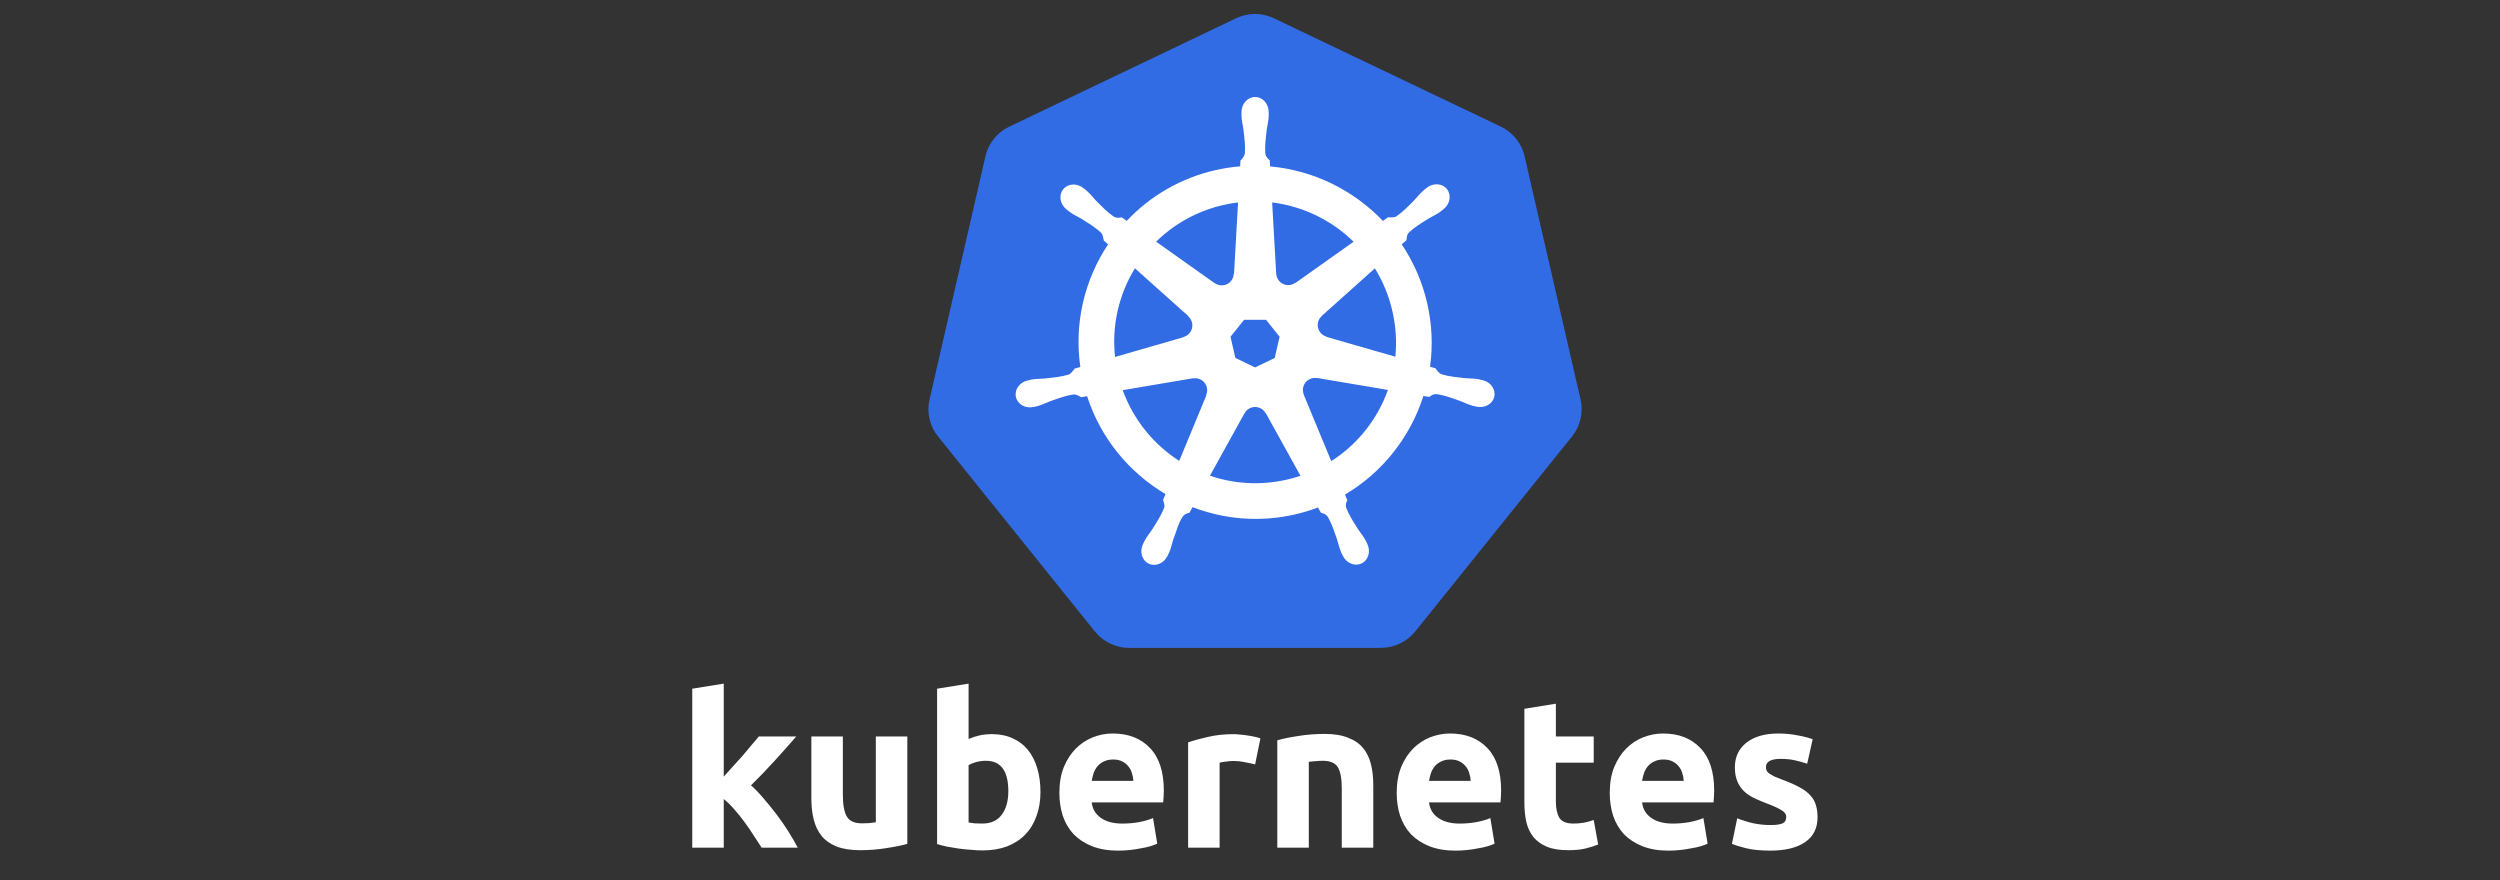 <svg width="142" height="50" viewBox="0 0 142 50" fill="none" xmlns="http://www.w3.org/2000/svg">
<rect x="0" y="0" width="142" height="50" fill="#333333" stroke="none"/>
<g clip-path="url(#clip0_254_441)">
<path d="M41.109 44.113C41.291 43.914 41.471 43.714 41.65 43.512C41.836 43.31 42.02 43.106 42.202 42.9C42.367 42.705 42.531 42.509 42.694 42.312C42.833 42.154 42.969 41.993 43.103 41.831H45.228C44.817 42.305 44.401 42.773 43.979 43.236C43.552 43.705 43.111 44.161 42.658 44.605C42.898 44.821 43.147 45.081 43.403 45.386C43.661 45.685 43.91 45.993 44.147 46.31C44.381 46.621 44.601 46.941 44.807 47.271C45.007 47.591 45.175 47.883 45.312 48.147H43.258C43.115 47.916 42.967 47.688 42.814 47.463C42.652 47.204 42.48 46.952 42.298 46.706C42.115 46.452 41.919 46.208 41.71 45.974C41.51 45.742 41.309 45.546 41.109 45.386V48.147H39.32V39.118L41.109 38.83V44.113M51.536 47.931C51.231 48.019 50.839 48.099 50.359 48.171C49.879 48.251 49.374 48.291 48.846 48.291C48.31 48.291 47.862 48.219 47.501 48.075C47.149 47.931 46.869 47.731 46.661 47.475C46.453 47.211 46.305 46.898 46.217 46.538C46.129 46.178 46.085 45.782 46.085 45.349V41.831H47.874V45.133C47.874 45.71 47.95 46.126 48.102 46.382C48.254 46.638 48.538 46.766 48.954 46.766C49.083 46.766 49.219 46.762 49.363 46.754C49.507 46.738 49.635 46.722 49.747 46.706V41.831H51.536L51.536 47.931ZM57.273 44.941C57.273 43.789 56.849 43.212 56.001 43.212C55.816 43.212 55.632 43.236 55.448 43.284C55.272 43.332 55.128 43.392 55.016 43.464V46.718C55.104 46.734 55.216 46.75 55.352 46.766C55.488 46.774 55.636 46.778 55.796 46.778C56.285 46.778 56.653 46.61 56.901 46.274C57.149 45.938 57.273 45.494 57.273 44.941ZM59.098 44.989C59.098 45.494 59.022 45.95 58.87 46.358C58.726 46.766 58.514 47.115 58.234 47.403C57.954 47.691 57.609 47.915 57.201 48.075C56.793 48.227 56.329 48.303 55.808 48.303C55.592 48.303 55.364 48.291 55.124 48.267C54.891 48.251 54.659 48.227 54.428 48.195C54.211 48.164 53.994 48.128 53.779 48.087C53.593 48.045 53.409 47.997 53.227 47.943V39.118L55.016 38.83V41.975C55.217 41.887 55.426 41.819 55.64 41.771C55.856 41.724 56.089 41.699 56.337 41.699C56.785 41.699 57.181 41.779 57.525 41.939C57.87 42.092 58.158 42.312 58.39 42.6C58.622 42.888 58.798 43.236 58.918 43.644C59.038 44.045 59.098 44.493 59.098 44.989ZM60.173 45.037C60.173 44.477 60.257 43.989 60.425 43.573C60.601 43.148 60.83 42.796 61.11 42.516C61.39 42.236 61.71 42.024 62.07 41.88C62.438 41.736 62.815 41.663 63.199 41.663C64.096 41.663 64.804 41.94 65.324 42.492C65.844 43.036 66.105 43.841 66.105 44.905C66.105 45.009 66.1 45.126 66.093 45.254C66.085 45.373 66.076 45.482 66.069 45.578H62.01C62.05 45.946 62.222 46.238 62.526 46.454C62.831 46.67 63.239 46.779 63.751 46.779C64.079 46.779 64.4 46.751 64.712 46.694C65.032 46.63 65.292 46.554 65.492 46.466L65.732 47.919C65.636 47.967 65.508 48.015 65.348 48.063C65.171 48.115 64.99 48.155 64.808 48.183C64.601 48.225 64.393 48.258 64.183 48.279C63.96 48.303 63.736 48.316 63.511 48.316C62.943 48.316 62.447 48.231 62.022 48.063C61.606 47.895 61.258 47.667 60.978 47.379C60.706 47.083 60.501 46.734 60.365 46.334C60.237 45.934 60.173 45.502 60.173 45.037ZM64.376 44.353C64.368 44.202 64.339 44.052 64.291 43.909C64.253 43.767 64.183 43.636 64.087 43.525C63.999 43.412 63.883 43.32 63.739 43.248C63.603 43.176 63.431 43.14 63.223 43.14C63.023 43.14 62.851 43.176 62.707 43.248C62.563 43.312 62.442 43.401 62.346 43.513C62.25 43.625 62.174 43.757 62.118 43.909C62.07 44.054 62.034 44.202 62.01 44.353L64.376 44.353ZM71.291 43.417C71.105 43.371 70.916 43.331 70.727 43.297C70.511 43.249 70.279 43.224 70.031 43.224C69.919 43.224 69.783 43.236 69.622 43.261C69.47 43.277 69.354 43.297 69.274 43.321V48.147H67.485V42.168C67.805 42.056 68.182 41.952 68.614 41.856C69.054 41.752 69.542 41.7 70.079 41.7C70.175 41.7 70.291 41.708 70.427 41.724C70.563 41.732 70.699 41.748 70.835 41.772C70.971 41.788 71.107 41.812 71.243 41.844C71.38 41.868 71.496 41.9 71.592 41.94L71.291 43.417ZM72.551 42.048C72.855 41.96 73.247 41.879 73.727 41.807C74.208 41.727 74.712 41.687 75.24 41.687C75.776 41.687 76.221 41.759 76.573 41.904C76.933 42.04 77.217 42.236 77.426 42.492C77.634 42.748 77.782 43.052 77.87 43.404C77.958 43.757 78.002 44.149 78.002 44.581V48.147H76.213V44.797C76.213 44.221 76.137 43.813 75.985 43.572C75.832 43.332 75.548 43.212 75.132 43.212C75.004 43.212 74.868 43.22 74.724 43.236C74.595 43.243 74.467 43.255 74.34 43.273V48.147H72.551L72.551 42.048ZM79.333 45.037C79.333 44.477 79.417 43.989 79.585 43.573C79.761 43.148 79.989 42.796 80.269 42.516C80.55 42.236 80.87 42.024 81.23 41.88C81.598 41.736 81.975 41.663 82.359 41.663C83.255 41.663 83.964 41.94 84.484 42.492C85.004 43.036 85.264 43.841 85.264 44.905C85.264 45.009 85.26 45.126 85.252 45.254C85.244 45.373 85.236 45.482 85.228 45.578H81.17C81.21 45.946 81.382 46.238 81.686 46.454C81.99 46.67 82.398 46.779 82.911 46.779C83.239 46.779 83.559 46.751 83.871 46.694C84.192 46.63 84.452 46.554 84.652 46.466L84.892 47.919C84.796 47.967 84.668 48.015 84.508 48.063C84.331 48.115 84.15 48.155 83.968 48.183C83.761 48.225 83.553 48.258 83.343 48.279C83.12 48.303 82.895 48.316 82.671 48.316C82.103 48.316 81.606 48.231 81.182 48.063C80.766 47.895 80.418 47.667 80.137 47.379C79.865 47.083 79.661 46.734 79.525 46.334C79.397 45.934 79.333 45.502 79.333 45.037M83.535 44.353C83.527 44.202 83.499 44.052 83.451 43.909C83.412 43.767 83.343 43.636 83.247 43.525C83.159 43.412 83.043 43.32 82.899 43.248C82.763 43.176 82.591 43.14 82.383 43.14C82.183 43.14 82.011 43.176 81.867 43.248C81.722 43.312 81.602 43.401 81.506 43.513C81.41 43.625 81.334 43.757 81.278 43.909C81.23 44.054 81.194 44.202 81.17 44.353L83.535 44.353ZM86.585 40.258L88.374 39.97V41.831H90.523V43.32H88.374V45.542C88.374 45.918 88.438 46.218 88.566 46.442C88.702 46.666 88.97 46.778 89.37 46.778C89.563 46.778 89.759 46.762 89.959 46.73C90.167 46.69 90.355 46.638 90.523 46.574L90.775 47.967C90.559 48.055 90.319 48.131 90.055 48.195C89.791 48.259 89.466 48.291 89.082 48.291C88.594 48.291 88.19 48.227 87.87 48.099C87.549 47.963 87.293 47.779 87.101 47.547C86.909 47.307 86.773 47.019 86.693 46.682C86.621 46.346 86.585 45.974 86.585 45.566V40.258ZM91.434 45.037C91.434 44.477 91.518 43.989 91.686 43.573C91.862 43.148 92.09 42.796 92.37 42.516C92.65 42.236 92.971 42.024 93.331 41.88C93.699 41.736 94.075 41.663 94.459 41.663C95.356 41.663 96.064 41.94 96.585 42.492C97.105 43.036 97.365 43.841 97.365 44.905C97.365 45.009 97.361 45.126 97.353 45.254C97.345 45.373 97.337 45.482 97.329 45.578H93.271C93.311 45.946 93.483 46.238 93.787 46.454C94.091 46.67 94.499 46.779 95.012 46.779C95.34 46.779 95.66 46.751 95.972 46.694C96.292 46.63 96.552 46.554 96.753 46.466L96.993 47.919C96.897 47.967 96.769 48.015 96.609 48.063C96.431 48.115 96.251 48.155 96.068 48.183C95.862 48.225 95.653 48.258 95.444 48.279C95.221 48.303 94.996 48.316 94.771 48.316C94.203 48.316 93.707 48.231 93.283 48.063C92.866 47.895 92.518 47.667 92.238 47.379C91.966 47.083 91.762 46.734 91.626 46.334C91.498 45.934 91.434 45.502 91.434 45.037ZM95.636 44.353C95.628 44.202 95.6 44.052 95.552 43.909C95.513 43.767 95.444 43.636 95.348 43.525C95.26 43.412 95.144 43.32 95 43.248C94.864 43.176 94.692 43.14 94.484 43.14C94.284 43.14 94.111 43.176 93.967 43.248C93.823 43.312 93.703 43.401 93.607 43.513C93.511 43.625 93.435 43.757 93.379 43.909C93.331 44.054 93.295 44.202 93.271 44.353L95.636 44.353ZM100.559 46.862C100.887 46.862 101.119 46.831 101.255 46.766C101.391 46.702 101.459 46.578 101.459 46.394C101.459 46.25 101.371 46.126 101.195 46.022C101.019 45.91 100.751 45.786 100.391 45.65C100.129 45.554 99.873 45.446 99.622 45.325C99.398 45.214 99.206 45.081 99.046 44.929C98.885 44.768 98.758 44.576 98.674 44.365C98.585 44.149 98.541 43.889 98.541 43.584C98.541 42.992 98.762 42.524 99.202 42.18C99.642 41.835 100.246 41.663 101.015 41.663C101.399 41.663 101.767 41.7 102.12 41.772C102.472 41.836 102.752 41.908 102.96 41.988L102.648 43.38C102.423 43.304 102.195 43.24 101.964 43.188C101.723 43.132 101.451 43.104 101.147 43.104C100.587 43.104 100.306 43.26 100.306 43.572C100.306 43.645 100.319 43.709 100.343 43.765C100.367 43.821 100.415 43.877 100.487 43.933C100.559 43.981 100.655 44.037 100.775 44.101C100.903 44.157 101.063 44.221 101.255 44.293C101.647 44.437 101.972 44.581 102.228 44.725C102.484 44.861 102.684 45.013 102.828 45.181C102.98 45.342 103.084 45.522 103.14 45.722C103.204 45.922 103.236 46.154 103.236 46.418C103.236 47.043 103 47.515 102.528 47.835C102.064 48.155 101.403 48.315 100.547 48.315C99.987 48.315 99.518 48.268 99.142 48.171C98.774 48.075 98.518 47.995 98.374 47.931L98.674 46.478C98.978 46.598 99.291 46.695 99.61 46.767C99.93 46.83 100.246 46.862 100.559 46.862Z" fill="white"/>
<path d="M71.285 2.375L84.905 8.879L88.271 23.496L78.847 35.218L63.731 35.22L54.305 23.499L57.667 8.882L71.285 2.375Z" fill="white"/>
<path d="M71.158 0.798C70.83 0.814 70.509 0.896 70.213 1.037L57.312 7.201C56.647 7.519 56.142 8.147 55.977 8.861L52.795 22.707C52.648 23.343 52.772 24.036 53.13 24.583C53.173 24.65 53.22 24.715 53.27 24.777L62.199 35.88C62.659 36.452 63.39 36.801 64.128 36.8L78.447 36.797C79.185 36.798 79.915 36.45 80.376 35.878L89.302 24.774C89.763 24.202 89.943 23.418 89.779 22.704L86.591 8.858C86.427 8.144 85.921 7.516 85.257 7.198L72.354 1.037C71.982 0.86 71.57 0.778 71.158 0.798Z" fill="#326CE5"/>
<path d="M71.264 23.117C71.374 23.114 71.484 23.137 71.583 23.185C71.713 23.247 71.82 23.349 71.888 23.476H71.903L73.868 27.026C73.61 27.112 73.348 27.186 73.082 27.246C71.58 27.587 70.082 27.484 68.725 27.021L70.685 23.477H70.689C70.745 23.372 70.827 23.284 70.928 23.221C71.029 23.157 71.145 23.122 71.264 23.117ZM67.897 21.483C68.049 21.485 68.197 21.538 68.315 21.634C68.433 21.73 68.516 21.863 68.55 22.012C68.583 22.152 68.569 22.299 68.512 22.431L68.524 22.446L66.98 26.178C65.536 25.252 64.386 23.864 63.77 22.162L67.757 21.486L67.763 21.494C67.807 21.486 67.852 21.482 67.897 21.483ZM74.65 21.466C74.703 21.463 74.755 21.468 74.806 21.478L74.813 21.469L78.834 22.149C78.246 23.802 77.119 25.235 75.615 26.193L74.054 22.423L74.059 22.416C73.99 22.255 73.986 22.073 74.047 21.909C74.109 21.744 74.231 21.61 74.389 21.534C74.471 21.494 74.559 21.471 74.65 21.466ZM70.667 18.163H71.91L72.682 19.128L72.404 20.333L71.289 20.869L70.17 20.331L69.893 19.127L70.667 18.163ZM78.093 15.242C78.556 15.993 78.892 16.814 79.088 17.673C79.284 18.521 79.341 19.395 79.257 20.262L75.35 19.136L75.346 19.12C75.177 19.073 75.032 18.963 74.942 18.813C74.852 18.662 74.824 18.482 74.863 18.311C74.895 18.171 74.97 18.044 75.079 17.95L75.078 17.942L78.093 15.242ZM64.464 15.241L67.496 17.953L67.493 17.97C67.625 18.085 67.708 18.247 67.724 18.421C67.74 18.596 67.688 18.77 67.579 18.907C67.488 19.02 67.365 19.102 67.225 19.14L67.222 19.153L63.335 20.275C63.141 18.518 63.538 16.747 64.464 15.241ZM72.258 11.499C74.014 11.715 75.639 12.511 76.884 13.73L73.584 16.069L73.573 16.064C73.431 16.168 73.254 16.212 73.081 16.189C72.907 16.166 72.748 16.076 72.639 15.939C72.549 15.827 72.496 15.688 72.49 15.544L72.487 15.543L72.258 11.499ZM70.322 11.499L70.093 15.549L70.076 15.558C70.069 15.733 69.994 15.899 69.868 16.02C69.741 16.141 69.572 16.209 69.397 16.209C69.253 16.21 69.112 16.164 68.996 16.079L68.989 16.083L65.668 13.728C66.689 12.724 67.994 11.982 69.499 11.641C69.774 11.579 70.049 11.532 70.322 11.499ZM71.289 5.51C70.863 5.51 70.517 5.894 70.517 6.368C70.517 6.375 70.519 6.382 70.519 6.389C70.518 6.454 70.515 6.531 70.517 6.587C70.527 6.861 70.587 7.07 70.623 7.322C70.688 7.86 70.742 8.307 70.708 8.722C70.676 8.879 70.56 9.022 70.457 9.122L70.439 9.448C69.969 9.487 69.503 9.559 69.043 9.663C67.112 10.099 65.355 11.103 63.998 12.545C63.904 12.48 63.811 12.414 63.719 12.347C63.581 12.366 63.442 12.408 63.261 12.303C62.915 12.07 62.6 11.749 62.22 11.362C62.045 11.177 61.919 11.001 61.711 10.822C61.664 10.782 61.592 10.727 61.54 10.685C61.377 10.556 61.187 10.489 61.002 10.483C60.765 10.474 60.536 10.567 60.386 10.755C60.12 11.088 60.206 11.598 60.576 11.893C60.58 11.896 60.584 11.899 60.588 11.902C60.639 11.943 60.701 11.996 60.748 12.03C60.968 12.193 61.169 12.276 61.388 12.405C61.849 12.69 62.232 12.927 62.536 13.212C62.654 13.338 62.675 13.561 62.691 13.657L62.939 13.878C61.614 15.872 61.001 18.335 61.363 20.844L61.04 20.938C60.954 21.048 60.834 21.221 60.708 21.273C60.311 21.398 59.864 21.444 59.324 21.501C59.07 21.522 58.851 21.509 58.583 21.56C58.524 21.571 58.441 21.593 58.377 21.608L58.37 21.61C58.367 21.61 58.362 21.612 58.359 21.613C57.903 21.723 57.611 22.141 57.705 22.553C57.799 22.966 58.244 23.216 58.702 23.117C58.705 23.117 58.71 23.117 58.713 23.116C58.719 23.115 58.723 23.113 58.728 23.111C58.792 23.097 58.872 23.082 58.928 23.067C59.192 22.996 59.383 22.892 59.621 22.801C60.132 22.618 60.555 22.465 60.967 22.405C61.139 22.391 61.321 22.511 61.411 22.561L61.747 22.504C62.522 24.905 64.145 26.846 66.201 28.064L66.06 28.401C66.111 28.531 66.166 28.708 66.129 28.837C65.979 29.226 65.722 29.636 65.43 30.093C65.288 30.305 65.144 30.469 65.016 30.71C64.985 30.768 64.947 30.857 64.917 30.918C64.719 31.343 64.864 31.832 65.245 32.015C65.629 32.2 66.105 32.005 66.311 31.58C66.311 31.579 66.312 31.579 66.313 31.578C66.313 31.578 66.312 31.577 66.313 31.577C66.342 31.516 66.383 31.437 66.408 31.38C66.518 31.13 66.554 30.915 66.631 30.672C66.836 30.159 66.948 29.621 67.229 29.285C67.306 29.194 67.431 29.158 67.562 29.123L67.737 28.806C69.528 29.494 71.534 29.679 73.538 29.224C73.988 29.121 74.431 28.988 74.863 28.825C74.912 28.912 75.003 29.079 75.028 29.122C75.16 29.165 75.304 29.187 75.422 29.361C75.632 29.72 75.776 30.146 75.951 30.66C76.028 30.902 76.066 31.117 76.176 31.367C76.201 31.424 76.242 31.505 76.271 31.565C76.477 31.992 76.955 32.187 77.339 32.002C77.72 31.819 77.866 31.33 77.667 30.905C77.638 30.844 77.597 30.755 77.567 30.698C77.439 30.456 77.294 30.293 77.153 30.082C76.86 29.625 76.618 29.245 76.468 28.856C76.405 28.656 76.478 28.531 76.527 28.401C76.498 28.367 76.435 28.178 76.399 28.089C78.535 26.828 80.11 24.814 80.85 22.489C80.95 22.505 81.124 22.535 81.18 22.547C81.296 22.47 81.403 22.37 81.612 22.387C82.025 22.446 82.448 22.599 82.959 22.783C83.196 22.874 83.388 22.979 83.652 23.05C83.707 23.065 83.787 23.079 83.851 23.093C83.857 23.094 83.861 23.097 83.866 23.098C83.87 23.098 83.875 23.099 83.878 23.099C84.335 23.198 84.78 22.947 84.874 22.535C84.968 22.123 84.676 21.704 84.221 21.595C84.155 21.58 84.061 21.554 83.996 21.542C83.728 21.491 83.509 21.504 83.256 21.482C82.716 21.426 82.269 21.38 81.871 21.255C81.71 21.192 81.594 20.999 81.538 20.92L81.227 20.829C81.392 19.627 81.338 18.406 81.065 17.224C80.791 16.03 80.301 14.896 79.618 13.88C79.698 13.807 79.849 13.673 79.892 13.634C79.904 13.495 79.893 13.35 80.037 13.196C80.341 12.911 80.723 12.675 81.185 12.389C81.404 12.261 81.607 12.178 81.827 12.015C81.877 11.978 81.945 11.92 81.997 11.878C82.367 11.582 82.453 11.073 82.186 10.74C81.921 10.406 81.405 10.375 81.035 10.67C80.982 10.712 80.911 10.767 80.864 10.807C80.656 10.986 80.528 11.162 80.354 11.347C79.973 11.733 79.658 12.056 79.313 12.289C79.163 12.376 78.944 12.346 78.844 12.34L78.55 12.549C76.876 10.793 74.596 9.671 72.141 9.453C72.133 9.35 72.124 9.164 72.122 9.108C72.022 9.012 71.9 8.929 71.87 8.722C71.836 8.307 71.892 7.86 71.957 7.321C71.993 7.069 72.053 6.86 72.063 6.587C72.065 6.525 72.061 6.434 72.061 6.367C72.061 5.894 71.716 5.51 71.289 5.51Z" fill="white"/>
</g>
<defs>
<clipPath id="clip0_254_441">
<rect width="142" height="50" fill="white"/>
</clipPath>
</defs>
</svg>
